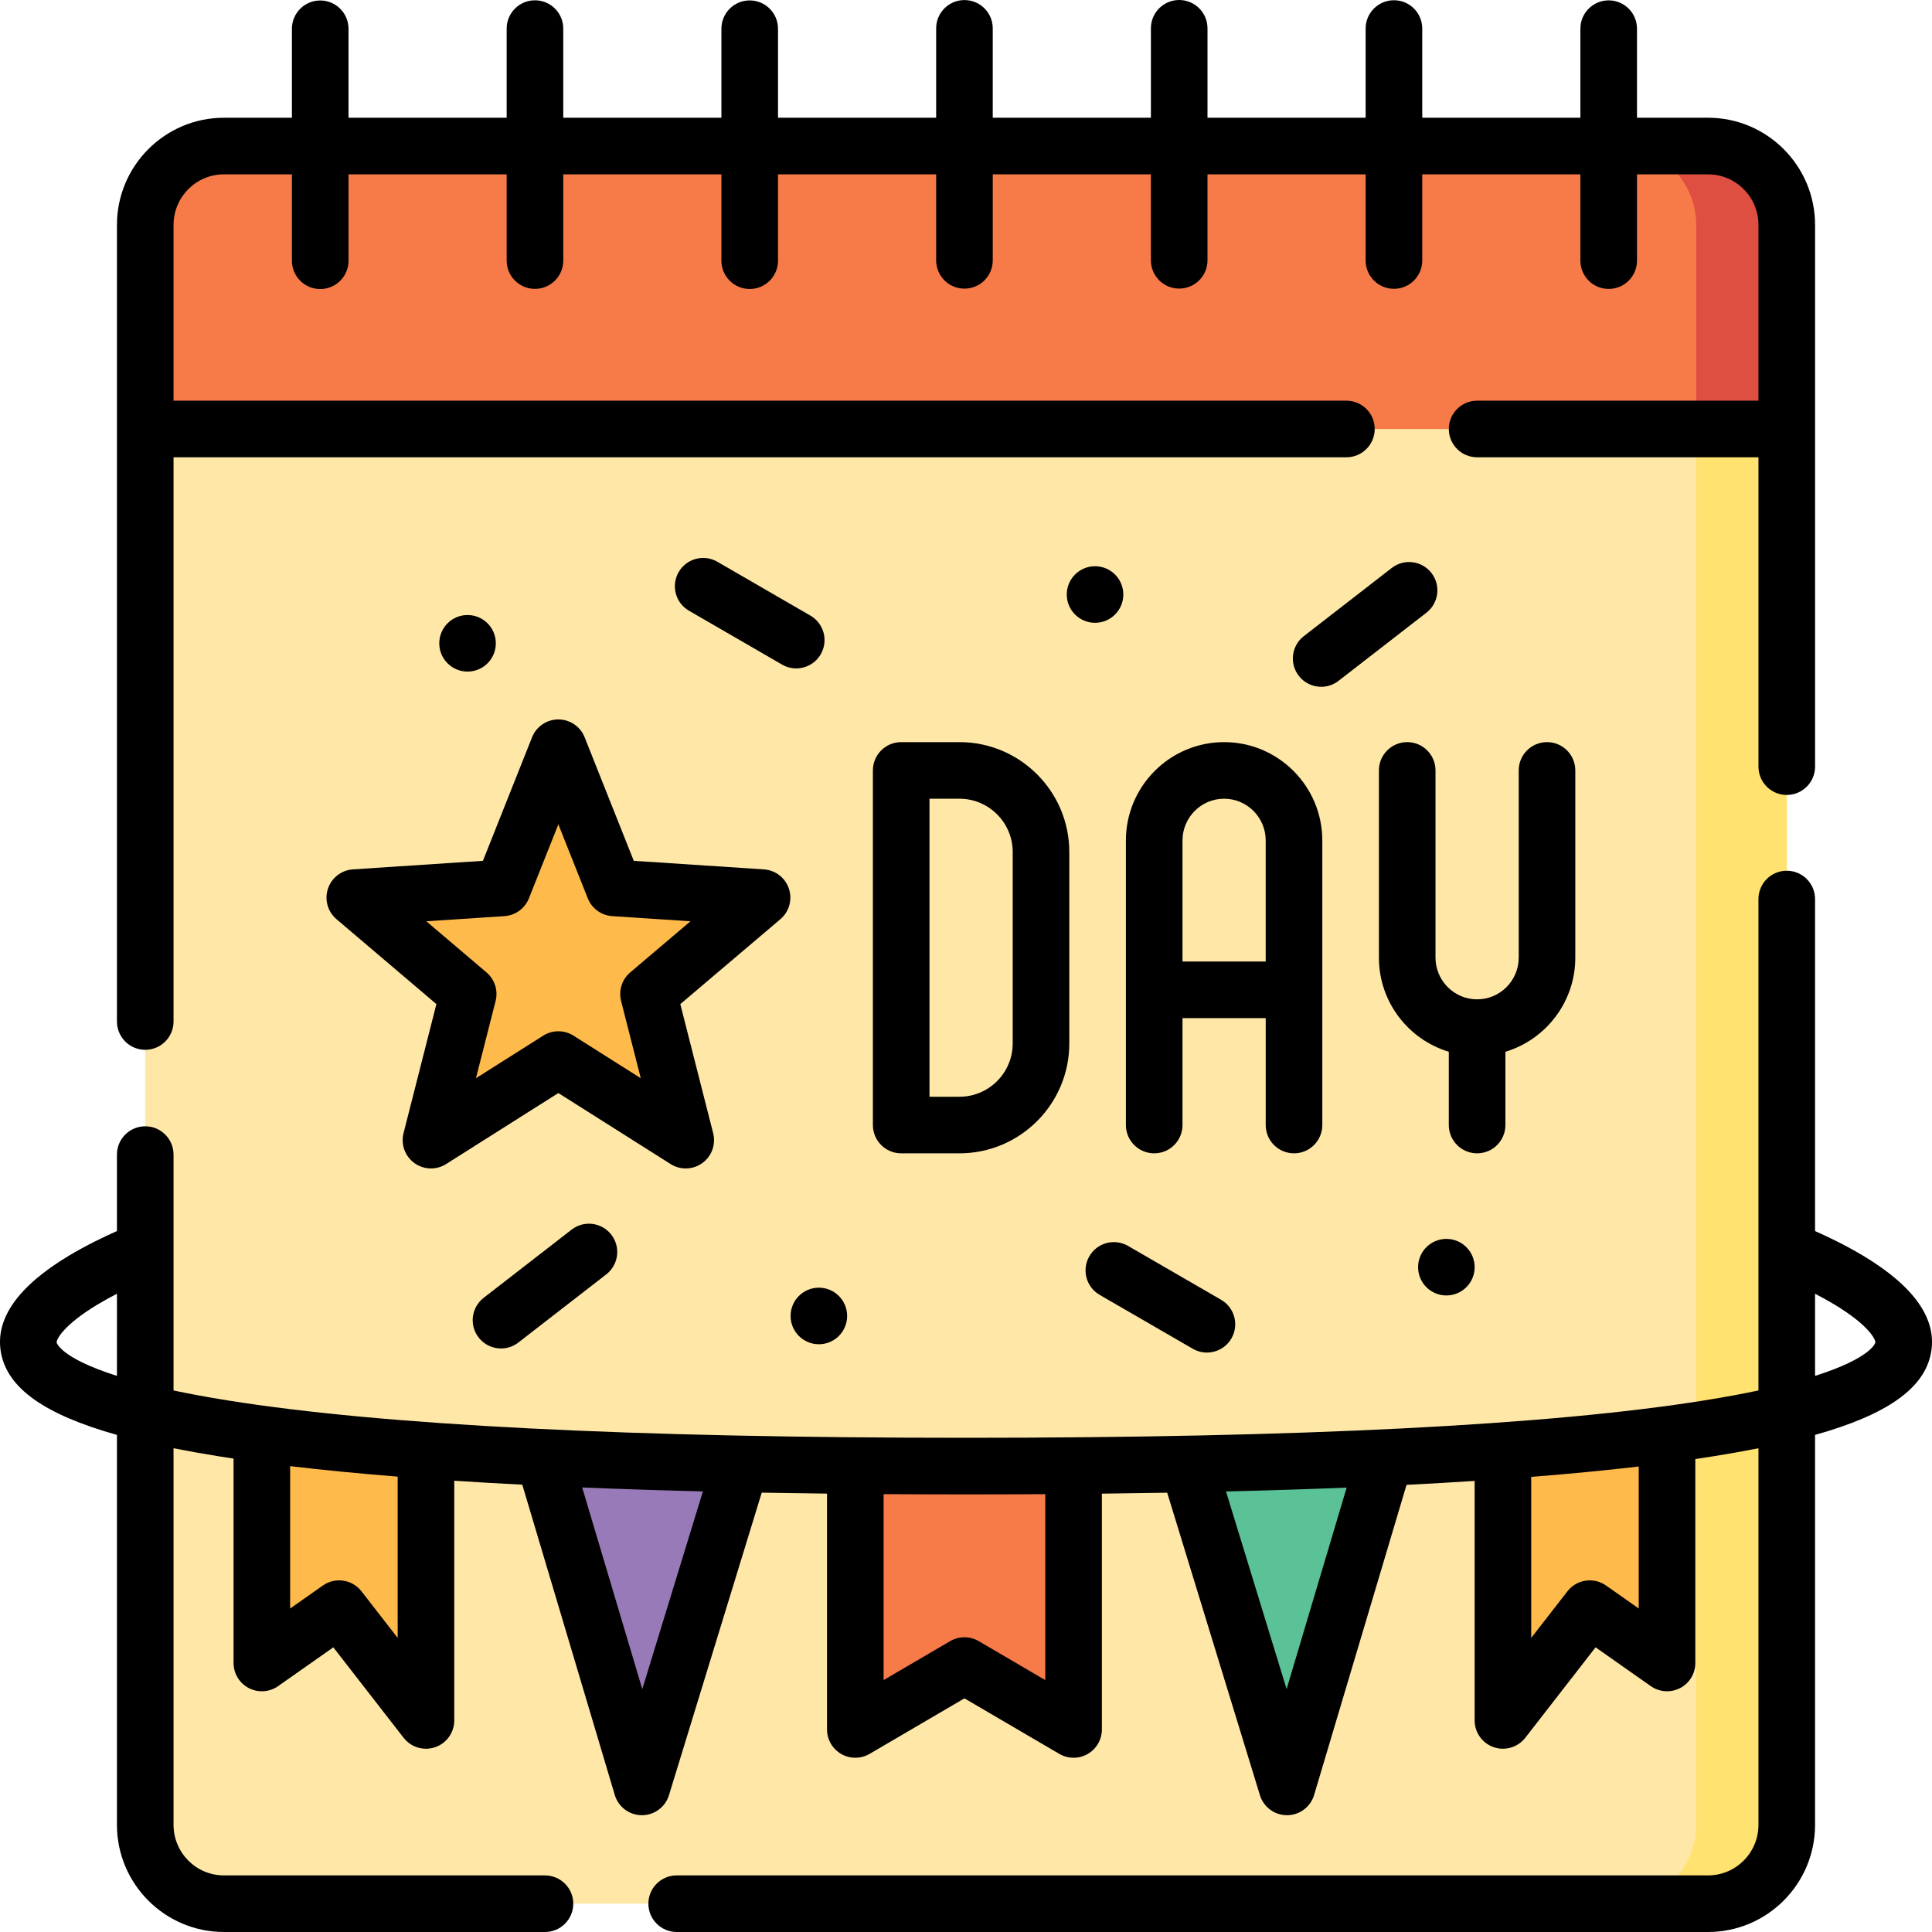 <svg id="Layer_1" enable-background="new 0 0 512 512" height="512" viewBox="0 0 512 512" width="512" xmlns="http://www.w3.org/2000/svg"><g><path d="m473.514 59.598v424.01c0 11.54-9.34 20.89-20.86 20.89h-393.32c-11.52 0-20.86-9.35-20.86-20.89v-424.01c0-11.54 9.34-20.9 20.86-20.9h393.32c11.52 0 20.86 9.36 20.86 20.9z" fill="#ffe8a7"/><path d="m473.514 59.598v424.01c0 11.54-9.34 20.89-20.86 20.89h-24c11.52 0 20.86-9.35 20.86-20.89v-424.01c0-11.54-9.34-20.9-20.86-20.9h24c11.52 0 20.86 9.36 20.86 20.9z" fill="#ffe26f"/><path d="m473.514 59.598v54.09h-435.04v-54.09c0-11.54 9.34-20.9 20.86-20.9h393.32c11.52 0 20.86 9.36 20.86 20.9z" fill="#f77a49"/><path d="m473.514 59.598v54.09h-24v-54.09c0-11.54-9.34-20.9-20.86-20.9h24c11.52 0 20.86 9.36 20.86 20.9z" fill="#de4f42"/><path d="m201.94 237.926-39.22-2.57-14.77-37.08-14.77 37.08-39.17 2.57 30.05 25.49-9.86 38.68 33.75-21.33 33.76 21.33-9.86-38.68z" fill="#ffba4c"/><g><path d="m284.041 388.804v69.524l-28.923-16.93-28.923 16.93v-69.691z" fill="#f77a49"/><path d="m112.874 384.387v71.551l-23.014-29.621-20.48 14.393v-60.671z" fill="#ffba4c"/><path d="m143.422 385.598 26.216 87.957 26.217-85.51z" fill="#997ab8"/><path d="m398.291 384.447v71.491l23.013-29.621 20.48 14.393v-60.671z" fill="#ffba4c"/><path d="m366.609 386.286-26.012 87.269-26.216-85.51z" fill="#5bc196"/></g></g><g><path d="m38.492 278.21c4.142 0 7.5-3.358 7.5-7.5v-149.524h310.821c4.142 0 7.5-3.358 7.5-7.5s-3.358-7.5-7.5-7.5h-310.821v-46.593c0-7.384 5.992-13.392 13.355-13.392h18.014v22.899c0 4.142 3.358 7.5 7.5 7.5s7.5-3.358 7.5-7.5v-22.898h41.91v22.853c0 4.142 3.358 7.5 7.5 7.5s7.5-3.358 7.5-7.5v-22.853h41.91v22.884c0 4.142 3.358 7.5 7.5 7.5s7.5-3.358 7.5-7.5v-22.884h41.91v22.791c0 4.142 3.358 7.5 7.5 7.5s7.5-3.358 7.5-7.5v-22.791h41.909v22.776c0 4.142 3.358 7.5 7.5 7.5s7.5-3.358 7.5-7.5v-22.776h41.91v22.837c0 4.142 3.358 7.5 7.5 7.5s7.5-3.358 7.5-7.5v-22.837h41.91v22.868c0 4.142 3.358 7.5 7.5 7.5s7.5-3.358 7.5-7.5v-22.868h18.838c7.364 0 13.355 6.007 13.355 13.392v46.593h-74.559c-4.142 0-7.5 3.358-7.5 7.5s3.358 7.5 7.5 7.5h74.559v81.982c0 4.142 3.358 7.5 7.5 7.5s7.5-3.358 7.5-7.5v-143.576c0-15.655-12.72-28.392-28.355-28.392h-18.838v-23.608c0-4.142-3.358-7.5-7.5-7.5s-7.5 3.358-7.5 7.5v23.609h-41.91v-23.64c0-4.142-3.358-7.5-7.5-7.5s-7.5 3.358-7.5 7.5v23.64h-41.91v-23.702c0-4.142-3.358-7.5-7.5-7.5s-7.5 3.358-7.5 7.5v23.702h-41.909v-23.686c0-4.142-3.358-7.5-7.5-7.5s-7.5 3.358-7.5 7.5v23.686h-41.91v-23.594c0-4.142-3.358-7.5-7.5-7.5s-7.5 3.358-7.5 7.5v23.594h-41.91v-23.625c0-4.142-3.358-7.5-7.5-7.5s-7.5 3.358-7.5 7.5v23.625h-41.91v-23.578c0-4.142-3.358-7.5-7.5-7.5s-7.5 3.358-7.5 7.5v23.578h-18.014c-15.635 0-28.355 12.736-28.355 28.392v211.116c0 4.142 3.358 7.5 7.5 7.5z"/><path d="m493.711 332.757c-4.641-2.781-9.337-5.025-12.703-6.512v-87.992c0-4.142-3.358-7.5-7.5-7.5s-7.5 3.358-7.5 7.5v130.233c-4.181.886-8.924 1.77-14.307 2.632-41.071 6.578-106.914 9.913-195.702 9.913-88.779 0-154.618-3.334-195.69-9.911-5.387-.863-10.135-1.747-14.318-2.634v-62.507c0-4.142-3.358-7.5-7.5-7.5s-7.5 3.358-7.5 7.5v20.266c-3.366 1.487-8.062 3.731-12.703 6.512-13.588 8.144-19.656 16.798-18.03 25.721 1.703 9.348 11.411 16.356 30.735 21.791v103.34c0 15.655 12.72 28.392 28.355 28.392h85.075c4.142 0 7.5-3.358 7.5-7.5s-3.358-7.5-7.5-7.5h-85.076c-7.364 0-13.355-6.007-13.355-13.392v-99.807c3.732.742 7.708 1.45 11.935 2.127 1.298.208 2.621.413 3.967.614v54.163c0 2.799 1.559 5.365 4.042 6.655 2.483 1.291 5.479 1.091 7.769-.519l14.631-10.282 18.626 23.976c1.449 1.864 3.652 2.899 5.924 2.899.811 0 1.633-.132 2.431-.406 3.032-1.039 5.068-3.89 5.068-7.095v-63.524c5.797.38 11.808.73 18.03 1.05l24.51 82.234c.944 3.168 3.852 5.344 7.158 5.357h.03c3.294 0 6.204-2.15 7.17-5.302l24.582-80.181c5.651.102 11.418.188 17.303.256v62.5c0 2.688 1.438 5.169 3.769 6.506 1.156.663 2.443.994 3.73.994 1.31 0 2.619-.343 3.788-1.027l25.134-14.712 25.133 14.712c2.319 1.358 5.188 1.371 7.519.034s3.769-3.819 3.769-6.506v-62.491c5.885-.067 11.655-.15 17.307-.251l24.577 80.166c.966 3.152 3.876 5.302 7.17 5.302h.03c3.306-.013 6.214-2.189 7.158-5.357l24.497-82.191c6.226-.317 12.241-.663 18.043-1.039v63.47c0 3.205 2.036 6.056 5.068 7.095.798.273 1.619.406 2.431.406 2.272 0 4.475-1.035 5.924-2.899l18.627-23.976 14.631 10.282c2.289 1.609 5.285 1.809 7.769.52 2.484-1.291 4.042-3.857 4.042-6.656v-54.04c1.631-.241 3.229-.487 4.791-.737 4.227-.677 8.202-1.385 11.935-2.127v99.807c0 7.384-5.991 13.392-13.355 13.392h-273.327c-4.142 0-7.5 3.358-7.5 7.5s3.358 7.5 7.5 7.5h273.325c15.635 0 28.355-12.736 28.355-28.392v-103.34c19.324-5.434 29.032-12.442 30.735-21.791 1.624-8.923-4.442-17.577-18.032-25.721zm-462.719 31.869c-15-4.765-15.967-8.778-15.978-8.836-.116-.634 1.448-4.421 10.835-10.076 1.722-1.037 3.472-1.996 5.143-2.856zm74.393 69.43-9.589-12.344c-2.455-3.159-6.959-3.836-10.234-1.535l-8.668 6.091v-37.727c8.716 1.033 18.217 1.961 28.492 2.782v42.733zm64.828 13.578-15.928-53.441c10.162.419 20.828.766 31.993 1.042zm106.797-2.39-17.634-10.322c-2.339-1.37-5.237-1.37-7.577 0l-17.634 10.322v-49.284c7.119.047 14.398.07 21.834.07 7.15 0 14.154-.022 21.01-.065v49.279zm63.953 2.39-16.058-52.379c11.156-.272 21.817-.614 31.976-1.028zm93.32-21.365-8.668-6.091c-3.275-2.302-7.78-1.626-10.234 1.535l-9.591 12.344v-42.667c10.267-.811 19.768-1.728 28.492-2.75v37.629zm62.703-70.479c-.01.058-.975 4.071-15.978 8.836v-21.769c1.619.834 3.315 1.762 4.993 2.768 9.513 5.7 11.101 9.524 10.985 10.165z"/><path d="m209.075 235.527c-.958-2.901-3.58-4.931-6.629-5.132l-34.49-2.27-13.019-32.738c-1.135-2.855-3.897-4.729-6.969-4.729s-5.834 1.874-6.969 4.729l-13.019 32.738-34.448 2.269c-3.047.201-5.669 2.229-6.628 5.129-.958 2.9-.063 6.091 2.264 8.069l26.48 22.506-8.705 34.203c-.758 2.977.376 6.115 2.862 7.919s5.82 1.911 8.416.269l29.747-18.82 29.747 18.82c1.227.777 2.619 1.162 4.009 1.162 1.55 0 3.097-.479 4.407-1.431 2.486-1.805 3.62-4.942 2.862-7.919l-8.704-34.199 26.518-22.506c2.329-1.975 3.226-5.168 2.268-8.069zm-42.062 22.171c-2.185 1.854-3.122 4.792-2.415 7.568l5.211 20.473-17.83-11.281c-1.224-.775-2.617-1.162-4.01-1.162s-2.786.387-4.01 1.162l-17.83 11.281 5.211-20.473c.706-2.775-.229-5.71-2.411-7.565l-15.948-13.554 20.712-1.364c2.887-.19 5.407-2.024 6.476-4.712l7.801-19.615 7.8 19.615c1.069 2.688 3.59 4.522 6.476 4.712l20.734 1.364z"/><path d="m254.262 196.67h-15.437c-4.142 0-7.5 3.358-7.5 7.5v93.977c0 4.142 3.358 7.5 7.5 7.5h15.437c16.053 0 29.114-13.061 29.114-29.115v-50.747c0-16.054-13.061-29.115-29.114-29.115zm14.114 79.862c0 7.783-6.332 14.115-14.114 14.115h-7.937v-78.977h7.937c7.782 0 14.114 6.332 14.114 14.115z"/><path d="m342.925 305.646c4.142 0 7.5-3.358 7.5-7.5v-75.419c0-14.368-11.675-26.058-26.025-26.058s-26.025 11.689-26.025 26.058v75.419c0 4.142 3.358 7.5 7.5 7.5s7.5-3.358 7.5-7.5v-28.328h22.051v28.328c0 4.143 3.357 7.5 7.499 7.5zm-29.55-50.828v-32.091c0-6.097 4.946-11.058 11.025-11.058s11.025 4.96 11.025 11.058v32.091z"/><path d="m398.949 298.146v-19.414c10.706-3.232 18.525-13.196 18.525-24.955v-49.607c0-4.142-3.358-7.5-7.5-7.5s-7.5 3.358-7.5 7.5v49.608c0 6.097-4.946 11.058-11.025 11.058s-11.025-4.96-11.025-11.058v-49.608c0-4.142-3.358-7.5-7.5-7.5s-7.5 3.358-7.5 7.5v49.608c0 11.759 7.819 21.723 18.525 24.955v19.414c0 4.142 3.358 7.5 7.5 7.5 4.142-.001 7.5-3.358 7.5-7.501z"/><path d="m291.426 343.161 24.667 14.274c1.183.684 2.474 1.01 3.749 1.01 2.589 0 5.108-1.343 6.498-3.745 2.074-3.585.85-8.173-2.735-10.248l-24.667-14.274c-3.583-2.073-8.173-.85-10.248 2.735-2.074 3.585-.85 8.173 2.736 10.248z"/><path d="m151.48 325.867-23.304 18.067c-3.273 2.538-3.87 7.249-1.332 10.522 1.478 1.907 3.693 2.905 5.932 2.905 1.605 0 3.223-.513 4.59-1.573l23.304-18.067c3.273-2.538 3.87-7.249 1.332-10.522-2.537-3.273-7.248-3.871-10.522-1.332z"/><path d="m217.504 173.391c2.075-3.585.851-8.173-2.735-10.248l-24.667-14.275c-3.583-2.074-8.172-.85-10.247 2.735s-.851 8.173 2.735 10.248l24.667 14.275c1.183.685 2.474 1.01 3.749 1.01 2.589 0 5.108-1.343 6.498-3.745z"/><path d="m378.019 162.369c3.273-2.538 3.87-7.249 1.332-10.522-2.537-3.273-7.248-3.87-10.522-1.332l-23.304 18.067c-3.273 2.538-3.87 7.249-1.332 10.522 1.478 1.907 3.693 2.905 5.932 2.905 1.605 0 3.223-.514 4.59-1.573z"/><path d="m290.197 165.05c4.139 0 7.494-3.356 7.494-7.496s-3.355-7.496-7.494-7.496-7.494 3.356-7.494 7.496 3.355 7.496 7.494 7.496z"/><path d="m131.398 170.484c0-4.14-3.355-7.496-7.494-7.496s-7.494 3.356-7.494 7.496 3.355 7.496 7.494 7.496c4.138 0 7.494-3.356 7.494-7.496z"/><path d="m217.01 356.24c4.139 0 7.494-3.356 7.494-7.496s-3.355-7.496-7.494-7.496-7.494 3.356-7.494 7.496c-.001 4.14 3.355 7.496 7.494 7.496z"/><path d="m375.809 335.814c0 4.14 3.355 7.496 7.494 7.496s7.494-3.356 7.494-7.496-3.355-7.496-7.494-7.496-7.494 3.356-7.494 7.496z"/></g></svg>